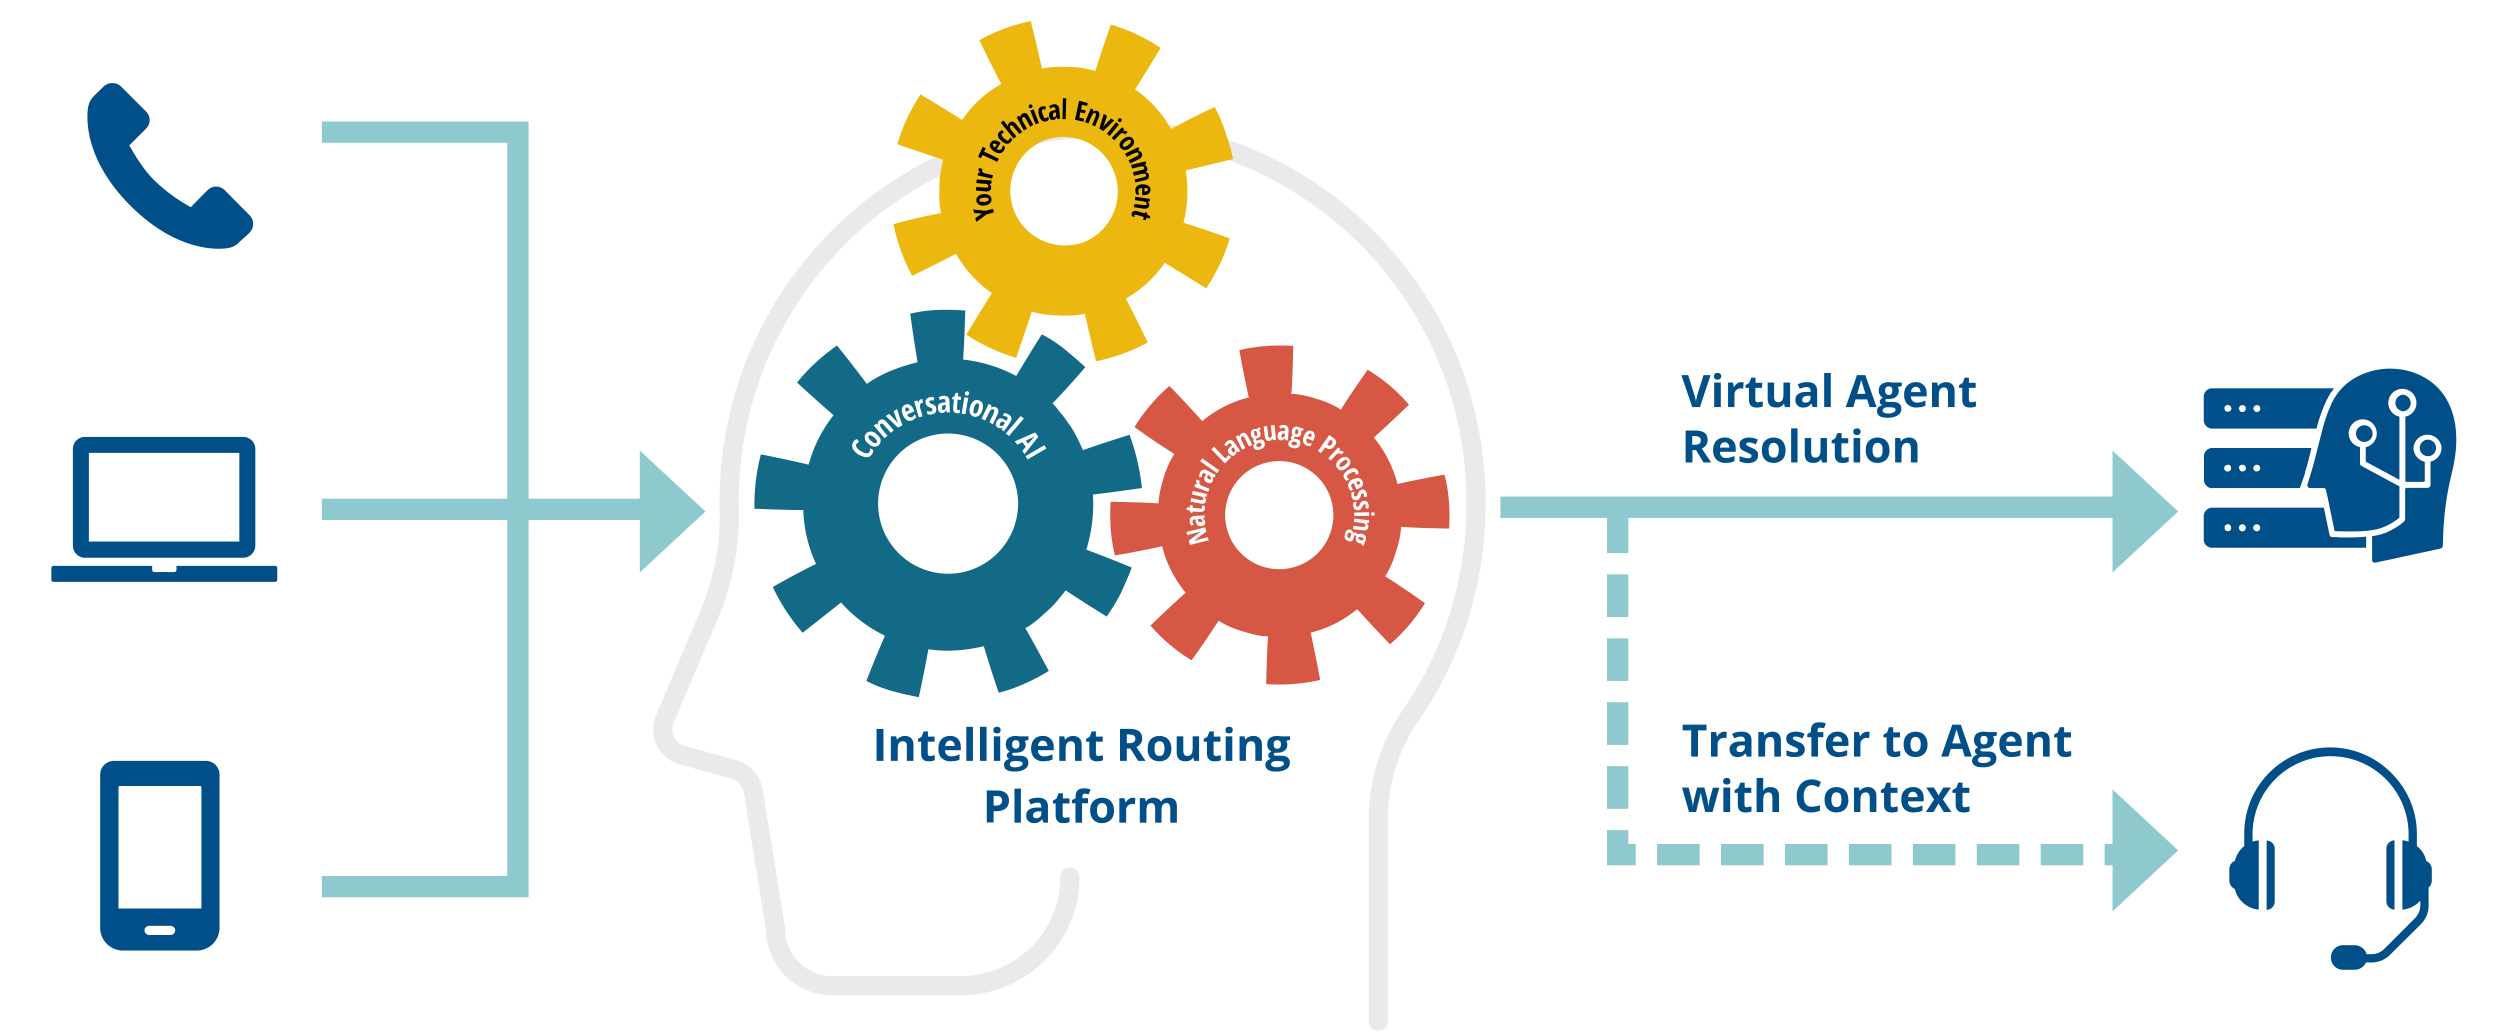 <svg fill="none" xmlns="http://www.w3.org/2000/svg" viewBox="0 0 1173 484"><path d="M502 411.5c0 28.2-23 51-51.3 51h-60.2a26.6 26.6 0 01-26.6-26.4l-10.4-64.5c-.7-5-4.3-9.2-9.2-10.6l-24-6.6c-7.4-2-11.3-10-8.3-17.1l20.1-47.5a119 119 0 0010.1-48.9 175.2 175.2 0 11350.3-3.8 173 173 0 01-30.8 98.8 86.1 86.1 0 00-15 49v94.2" stroke="#979797" stroke-opacity=".2" stroke-width="9" stroke-miterlimit="10" stroke-linecap="round" stroke-linejoin="round"/><path d="M411.3 357v-15h3.2v15h-3.2zm17.3 0h-3.1v-6.7c0-.8-.1-1.4-.4-1.9-.3-.4-.8-.6-1.4-.6-1 0-1.6.3-2 .9-.3.6-.5 1.6-.5 3v5.3H418v-11.5h2.4l.5 1.5h.1c.4-.6.9-1 1.5-1.2.6-.3 1.3-.5 2-.5 1.4 0 2.4.4 3 1.1.8.7 1.1 1.8 1.1 3.1v7.5zm8-2.3l2-.3v2.3a7 7 0 01-2.8.5c-1.3 0-2.2-.3-2.8-1-.5-.6-.8-1.5-.8-2.8V348h-1.5v-1.3l1.7-1 1-2.5h2v2.4h3.1v2.4h-3.2v5.5c0 .5.1.8.4 1 .2.2.6.3 1 .3zm9.1-7.2a2 2 0 00-1.5.7c-.4.4-.6 1-.7 1.8h4.4c0-.8-.2-1.4-.6-1.8a2 2 0 00-1.6-.7zm.5 9.7a6 6 0 01-4.4-1.5c-1-1-1.5-2.5-1.5-4.3 0-2 .5-3.5 1.4-4.5 1-1 2.3-1.6 4-1.6a5 5 0 013.8 1.4c.9 1 1.3 2.2 1.3 3.8v1.5h-7.4c0 1 .3 1.6.8 2.1s1.2.8 2.1.8a8.6 8.6 0 003.9-1v2.5c-.6.3-1.1.5-1.8.6l-2.2.2zm10.3-.2h-3.1v-16h3.1v16zm6.4 0h-3.1v-16h3.1v16zm3.2-14.4c0-1 .6-1.6 1.7-1.6s1.7.6 1.7 1.6c0 .5-.2.8-.4 1.1-.3.3-.7.4-1.3.4-1.1 0-1.7-.5-1.7-1.5zm3.2 14.4h-3v-11.5h3V357zm13.3-11.5v1.6l-1.8.5c.3.5.5 1 .5 1.7 0 1.2-.4 2.2-1.3 2.9-.8.7-2 1-3.5 1h-1.1c-.3.2-.5.5-.5.8 0 .4.6.6 1.8.6h2c1.2 0 2.1.3 2.8.8.6.6 1 1.4 1 2.4 0 1.4-.6 2.4-1.7 3.1a8.7 8.7 0 01-4.8 1.1c-1.6 0-2.8-.2-3.7-.8a2.6 2.6 0 01-1.2-2.3c0-.7.2-1.3.6-1.8.4-.4 1-.8 1.9-1-.3-.1-.6-.3-.8-.6-.3-.3-.4-.7-.4-1 0-.5.1-.8.4-1.1l1-.9c-.5-.2-1-.6-1.4-1.2-.3-.6-.5-1.3-.5-2 0-1.3.4-2.3 1.2-3 .9-.6 2-1 3.5-1l1.2.1.8.1h4zm-8.8 13.1c0 .5.2.8.6 1 .4.3 1 .4 1.7.4 1.1 0 2-.1 2.7-.5.6-.3 1-.7 1-1.2 0-.4-.3-.7-.7-1l-1.7-.2h-1.6c-.6 0-1 .2-1.5.4-.3.3-.5.7-.5 1.1zm1.1-9.3c0 .6.1 1.1.4 1.5.3.3.7.5 1.3.5.6 0 1-.2 1.3-.5.3-.4.4-.9.4-1.5 0-1.4-.5-2-1.7-2-1.1 0-1.7.6-1.7 2zm14.4-1.8a2 2 0 00-1.6.7c-.4.4-.6 1-.6 1.8h4.3c0-.8-.2-1.4-.6-1.8a2 2 0 00-1.5-.7zm.4 9.7a6 6 0 01-4.3-1.5c-1-1-1.6-2.5-1.6-4.3 0-2 .5-3.5 1.4-4.5 1-1 2.3-1.6 4-1.6a5 5 0 013.8 1.4c1 1 1.4 2.2 1.4 3.8v1.5H487c0 1 .3 1.6.8 2.1s1.2.8 2 .8a8.6 8.6 0 004-1v2.5l-1.8.6-2.3.2zm17.8-.2h-3.1v-6.7c0-.8-.2-1.4-.5-1.9-.3-.4-.7-.6-1.4-.6-.8 0-1.5.3-1.9.9-.4.6-.6 1.6-.6 3v5.3h-3v-11.5h2.3l.4 1.5h.2c.4-.6.8-1 1.4-1.2.7-.3 1.3-.5 2.1-.5 1.4 0 2.4.4 3 1.1.8.7 1.1 1.8 1.1 3.1v7.5zm8-2.3l2-.3v2.3a7 7 0 01-2.9.5c-1.2 0-2.1-.3-2.7-1-.6-.6-.8-1.5-.8-2.8V348h-1.5v-1.3l1.7-1 .9-2.5h2v2.4h3.2v2.4h-3.2v5.5c0 .5.1.8.4 1 .2.2.5.3 1 .3zm13.2-6h1a4 4 0 002.3-.5c.5-.4.7-.9.7-1.6 0-.7-.3-1.2-.7-1.5-.5-.3-1.3-.5-2.3-.5h-1v4zm0 2.5v5.8h-3.2v-15h4.4c2 0 3.6.4 4.5 1.1 1 .8 1.5 1.9 1.5 3.4a4 4 0 01-.7 2.4c-.5.6-1.2 1.2-2 1.6l4.3 6.5H534l-3.6-5.8h-1.7zm13 0c0 1.2.1 2 .5 2.6.4.6 1 .9 1.8.9.9 0 1.5-.3 1.8-.9.4-.6.6-1.4.6-2.6 0-1-.2-2-.6-2.5-.3-.6-1-.9-1.8-.9s-1.4.3-1.8.9c-.4.6-.5 1.4-.5 2.5zm7.9 0c0 2-.5 3.4-1.5 4.4-1 1-2.4 1.6-4.1 1.6-1.1 0-2-.2-3-.7a4.8 4.8 0 01-1.9-2 7 7 0 01-.6-3.3c0-1.8.5-3.3 1.4-4.3 1-1 2.4-1.6 4.2-1.6 1 0 2 .3 2.9.7.8.5 1.5 1.2 1.9 2.1.5.9.7 2 .7 3.1zm10.7 5.8l-.4-1.5h-.2c-.3.6-.8 1-1.4 1.3-.6.3-1.3.4-2.1.4-1.4 0-2.4-.4-3-1-.8-.8-1.1-1.8-1.1-3.2v-7.5h3.1v6.7c0 .9.2 1.5.5 1.9.3.4.7.6 1.4.6.9 0 1.5-.3 1.9-.9.4-.5.6-1.5.6-2.9v-5.4h3V357h-2.3zm10.5-2.3l2-.3v2.3a7 7 0 01-2.9.5c-1.3 0-2.2-.3-2.7-1-.6-.6-.9-1.5-.9-2.8V348h-1.5v-1.3l1.7-1 1-2.5h2v2.4h3.1v2.4h-3.2v5.5c0 .5.2.8.4 1 .3.2.6.3 1 .3zm4.2-12.1c0-1 .5-1.6 1.7-1.6 1.1 0 1.7.6 1.7 1.6 0 .5-.2.8-.5 1.1-.2.3-.7.4-1.2.4-1.2 0-1.7-.5-1.7-1.5zm3.2 14.4h-3.1v-11.5h3.1V357zm13.9 0H589v-6.7c0-.8-.2-1.4-.5-1.9-.3-.4-.7-.6-1.4-.6-.9 0-1.5.3-1.9.9-.4.6-.6 1.6-.6 3v5.3h-3v-11.5h2.3l.4 1.5h.2c.3-.6.8-1 1.4-1.2.6-.3 1.3-.5 2.1-.5 1.4 0 2.4.4 3 1.1.8.7 1.1 1.8 1.1 3.1v7.5zm13.2-11.5v1.6l-1.8.5c.3.5.5 1 .5 1.7 0 1.2-.4 2.2-1.3 2.9-.9.7-2 1-3.6 1h-1c-.3.2-.5.5-.5.8 0 .4.6.6 1.7.6h2c1.3 0 2.2.3 2.9.8.6.6 1 1.4 1 2.4 0 1.4-.6 2.4-1.7 3.1a8.7 8.7 0 01-4.8 1.1c-1.6 0-2.9-.2-3.7-.8a2.6 2.6 0 01-1.3-2.3c0-.7.3-1.3.7-1.8.4-.4 1-.8 1.9-1l-.9-.6c-.2-.3-.3-.7-.3-1 0-.5.1-.8.4-1.1l1-.9c-.5-.2-1-.6-1.4-1.2-.3-.6-.5-1.3-.5-2 0-1.3.4-2.3 1.2-3 .8-.6 2-1 3.5-1l1.1.1.9.1h4zm-8.9 13.1c0 .5.2.8.7 1 .4.3 1 .4 1.7.4 1.1 0 2-.1 2.6-.5.7-.3 1-.7 1-1.2 0-.4-.2-.7-.6-1l-1.7-.2h-1.6c-.6 0-1 .2-1.5.4-.4.3-.6.7-.6 1.1zm1.2-9.3c0 .6.1 1.1.4 1.5.3.3.7.5 1.3.5.6 0 1-.2 1.3-.5.3-.4.4-.9.4-1.5 0-1.4-.6-2-1.7-2s-1.7.6-1.7 2zM466.2 378h1c1 0 1.8-.2 2.2-.6.5-.4.8-1 .8-1.7s-.2-1.3-.6-1.7c-.5-.3-1-.5-2-.5h-1.4v4.5zm7.2-2.4c0 1.6-.5 2.8-1.5 3.7-1 .8-2.5 1.3-4.3 1.3h-1.4v5.3H463v-15h4.8c1.8 0 3.2.4 4.1 1.2 1 .8 1.5 2 1.5 3.5zM479 386H476v-16h3v16zm10.6 0l-.6-1.6h-.1c-.6.7-1.1 1.2-1.7 1.4-.5.3-1.2.4-2.1.4-1.1 0-2-.3-2.6-1-.7-.6-1-1.5-1-2.6 0-1.2.4-2.1 1.3-2.7.8-.6 2.1-1 3.8-1h2v-.5c0-1.2-.6-1.8-1.7-1.8-1 0-2 .3-3.3.8l-1-2c1.3-.8 2.8-1.1 4.4-1.1 1.5 0 2.7.3 3.5 1 .8.7 1.2 1.7 1.2 3v7.7h-2.1zm-1-5.3h-1.2c-.9 0-1.6.2-2 .5-.4.3-.7.8-.7 1.4 0 .9.5 1.3 1.5 1.3.8 0 1.3-.2 1.8-.6.4-.4.6-1 .6-1.7v-1zm11.2 3l2-.3v2.3a7 7 0 01-2.9.5c-1.3 0-2.2-.3-2.7-1-.6-.6-.9-1.5-.9-2.8V377H494v-1.3l1.7-1 1-2.5h2v2.4h3.1v2.4h-3.2v5.5c0 .5.2.8.4 1 .3.2.6.3 1 .3zm10.6-6.8h-2.7v9.1h-3.1v-9.1H503v-1.5l1.7-.9v-.8c0-1.3.3-2.3 1-2.9.6-.6 1.6-.9 3-.9 1.1 0 2 .2 3 .5l-.9 2.3-1.7-.3c-.5 0-.8.1-1 .4-.2.3-.3.6-.3 1v.7h2.7v2.4zm4.3 3.3c0 1.2.2 2 .6 2.6.4.6 1 .9 1.8.9s1.4-.3 1.8-.9c.4-.6.6-1.4.6-2.6 0-1-.2-2-.6-2.5-.4-.6-1-.9-1.8-.9s-1.4.3-1.8.9c-.4.6-.6 1.4-.6 2.5zm8 0c0 2-.5 3.4-1.5 4.4-1 1-2.4 1.6-4.1 1.6-1.1 0-2.1-.2-3-.7a4.9 4.9 0 01-1.9-2 7 7 0 01-.7-3.3c0-1.8.5-3.3 1.5-4.3s2.4-1.6 4.1-1.6c1.1 0 2.1.3 3 .7.8.5 1.4 1.2 1.9 2.1.4.9.7 2 .7 3.1zm9-5.9l1 .1-.2 3-1-.2c-1 0-1.7.3-2.3.8-.6.5-.8 1.2-.8 2.2v5.8h-3.2v-11.5h2.4l.5 2h.1c.4-.7.9-1.2 1.5-1.6.6-.4 1.2-.6 2-.6zM545 386h-3v-6.7c0-.8-.2-1.4-.5-1.9-.3-.4-.7-.6-1.3-.6-.8 0-1.4.3-1.8.9-.3.6-.5 1.6-.5 3v5.3h-3.1v-11.5h2.4l.4 1.5h.2c.3-.5.7-1 1.3-1.2.6-.3 1.2-.5 2-.5 1.7 0 2.9.6 3.5 1.7h.3c.3-.5.7-1 1.3-1.2.6-.3 1.3-.5 2-.5 1.3 0 2.3.4 3 1 .7.7 1 1.8 1 3.2v7.5h-3.1v-6.7c0-.8-.2-1.4-.5-1.9-.2-.4-.7-.6-1.3-.6-.7 0-1.3.3-1.7.8-.4.6-.6 1.5-.6 2.6v5.8z" fill="#004F88"/><path d="M657.4 247.2c7.5.5 15 .7 22.5.8.5-7 .1-13.8-1.1-20.7l-.1-.7a78 78 0 00-1-3.9c-7.3 1.3-14.8 2.8-22 4.4-2-7.8-6-15.8-11.1-21.8 5.6-5 11-10.2 16.5-15.4a79.1 79.1 0 00-19.4-16.4c-4.3 6.1-8.5 12.3-12.6 18.7a41.5 41.5 0 00-11.2-5c-3.7-1.2-8-2.3-12-2.4.6-7.5.7-15 .9-22.5-8.6-.5-17 0-25.3 2 1.3 7.4 2.9 14.8 4.4 22.2a54 54 0 00-21.8 11.1 480 480 0 00-15.4-16.5 82.2 82.2 0 00-16.4 19.3c6 4.3 12.3 8.6 18.7 12.6a40.7 40.7 0 00-5 11.2c-1.2 3.8-2.3 8.1-2.4 12-7.5-.5-15-.6-22.5-.8-.5 8.6 0 16.9 2 25.2 7.4-1.2 14.9-2.7 22.2-4.3 1.8 7.8 6 15.8 11 21.8-5.6 5-11 10.1-16.5 15.4 5.6 6.5 12 11.9 19.3 16.3 4.4-6 8.6-12.3 12.7-18.6 3.2 2.2 7.5 3.9 11.2 5 3.7 1.2 8 2.3 12 2.4-.6 7.5-.7 15-.9 22.4 8.6.5 16.9 0 25.3-2-1.3-7.3-2.9-14.8-4.4-22.2a54 54 0 0021.8-11c5 5.6 10.1 11 15.4 16.5 6.5-5.6 11.9-12 16.4-19.3-6.1-4.3-12.3-8.6-18.7-12.6 2.2-3.3 3.9-7.5 5-11.3 1.2-3.5 2.3-7.8 2.5-11.9zM601.9 267a25.3 25.3 0 11-3.4-50.6A25.3 25.3 0 11602 267z" fill="#D65743"/><path d="M556.3 80l22.3-5.4c-1.6-7-3.7-13.6-6.6-20.2l-.2-.6-1.9-3.6c-6.9 3.2-13.7 6.7-20.5 10.3A54.3 54.3 0 00532.6 42l12-19.5c-7.3-4.9-15-8.5-23.4-11-2.5 7.2-5 14.6-7.3 21.8a46.5 46.5 0 00-12.5-1.9c-4-.1-8.6-.1-12.5.8-1.7-7.5-3.4-15-5.3-22.3a88.2 88.2 0 00-24.1 8.9 505 505 0 0010.3 20.6 53.7 53.7 0 00-18.4 16.9c-6.4-4.1-12.9-8.1-19.5-12-4.8 7.3-8.4 15-10.9 23.4l21.6 7.3a46.8 46.8 0 00-1.8 12.5c-.2 4-.2 8.6.8 12.5-7.7 1.4-15.1 3.1-22.4 5.2a88.6 88.6 0 008.8 24.2c6.9-3.3 13.7-6.8 20.6-10.3 3.9 7.1 10.1 13.9 16.8 18.4-4 6.3-8.1 13-12 19.5 7.3 4.8 15 8.4 23.4 10.9 2.4-7.2 5-14.5 7.3-21.7 3.9 1.3 8.4 1.7 12.4 1.8 4 .2 8.6.2 12.5-.8 1.7 7.6 3.4 14.9 5.3 22.3a88.2 88.2 0 0024.2-8.8c-3.3-7-6.7-13.8-10.3-20.6a54.2 54.2 0 0018.3-16.8l19.5 12c4.8-7.4 8.5-15 11-23.5-7.2-2.5-14.5-5-21.7-7.3a59.8 59.8 0 001-24.7zm-49 34a25.6 25.6 0 01-16.9-48.3c13.4-4.7 28 2.3 32.6 15.7 4.7 13.4-2.3 28-15.7 32.7z" fill="#ECB70F"/><path d="M535.8 229a106.7 106.7 0 00-5.8-25c-7.3 2.3-14.5 4.6-21.9 7.2-1.7-3.9-3.6-8-6-11.5-1.3-1.7-2.5-3.7-4-5.4-1.4-1.5-2.6-3.6-4.3-5 5.3-5.5 10.4-11.1 15.4-17-3.1-3-6.4-5.7-9.6-8.4-3.3-2.6-7-5.2-10.8-7-4 6.3-8 12.9-12 19.5a69.4 69.4 0 00-24.9-7.7c.5-7.7.8-15.2 1-23-8.7-.6-17.4-.6-25.8 1.5 1 7.7 2.2 15.1 3.4 22.8-8.4 2-16.8 5.2-23.8 10.1-4.5-6-9.2-12.1-14-18-7 5-13.4 10.7-18.7 17.4 5.6 5.2 11.3 10.3 17.1 15.3a65.5 65.5 0 00-11.7 23.2c-7.5-1.7-15-3.4-22.4-4.8a93.6 93.6 0 00-3 25.5c7.7.3 15.2.6 22.9.6.3 8.8 2.3 17.4 6 25.3-7 3.4-13.6 7-20.3 10.8 3.6 7.8 8.4 15 14 21.5l18-14.2a67 67 0 0020.6 15.6c-3 7-6 14.2-8.7 21.2 7.6 4 16.2 6 24.6 7.6a633 633 0 004.5-22.5c8.6 1.4 17.6.6 26-1.4 2.2 7.3 4.5 14.6 7 21.8 4.2-1 8.3-2.5 12.1-4.2 4-1.8 7.7-3.7 11.4-6-3.6-6.7-7.2-13.4-11-20.1 2.1-1 4-2.6 5.8-4l4.5-4c3.3-3 6-6.3 8.6-9.7a749 749 0 0019.3 12.3c2.4-3.6 4.7-7.2 6.6-11 1.8-4 3.6-7.9 5.1-12-7-2.9-14.1-5.7-21.3-8.4a72.3 72.3 0 003.1-25.9s5.8-.6 11.4-1.4l11.6-1.6zm-58.1 7.2c0 18.1-14.7 33-32.7 33a32.9 32.9 0 01-.2-65.8 33 33 0 0132.9 32.8z" fill="#126A87"/><path d="M460.8 100.2l-3.7-.2-.5-1.7 5.8.6 3.5-.9.5 1.6-3.5 1-4.8 3.5-.5-1.7 3.2-2.2zM461.4 91.1c1.1-.1 2 0 2.7.5.7.4 1 1 1.1 1.8 0 .5 0 1-.3 1.4-.2.4-.6.8-1.1 1-.5.4-1.1.5-1.8.6a4 4 0 01-2.7-.4c-.7-.5-1.1-1.1-1.2-1.9 0-.8.2-1.5.8-2a4 4 0 012.5-1zm.3 3.7c.8-.1 1.3-.3 1.7-.5.3-.2.5-.5.5-.8-.1-.6-.9-.9-2.3-.7-.7 0-1.3.2-1.6.4-.4.2-.5.5-.4.8 0 .3.2.5.6.7h1.5zM465 86.2l-.8.1.7.8.2 1c-.1.6-.3 1-.7 1.3a3 3 0 01-2 .4l-4.5-.4.2-1.7 4 .3h1.2c.3-.1.4-.3.4-.6a1 1 0 00-.5-.9c-.3-.2-.9-.3-1.7-.3l-3.4-.3.2-1.7 7 .5-.2 1.5zM459.2 79.3l.2-.5 1.6.5-.2.5c0 .4 0 .7.3 1 .3.3.7.5 1.3.6l3.5.8-.4 1.6-6.8-1.5.3-1.3h1a4 4 0 01-.7-.8c-.2-.3-.2-.6-.1-.9zM468.6 74.5l-.7 1.4-6.9-3.2-.7 1.5-1.4-.6 2.2-4.7 1.4.7-.8 1.5 7 3.4zM471 70.7c-.5.7-1.2 1.1-2 1.2-.7 0-1.6-.2-2.6-.9a5 5 0 01-1.8-2c-.3-.7-.2-1.4.3-2.1.4-.7 1-1 1.7-1 .7-.1 1.4.2 2.2.7l.7.5-1.8 2.8c.5.4 1 .5 1.3.4.4 0 .8-.2 1-.5.2-.5.5-1 .5-1.7l1 .8a3 3 0 01-.5 1.8zm-5-3c-.2.1-.2.4 0 .6 0 .3.4.6.8.9l.9-1.4a2 2 0 00-1-.4c-.3 0-.6 0-.8.2zM474.2 66.6c-.6.7-1.2.9-1.9.8-.7 0-1.6-.5-2.4-1.3-1-.8-1.4-1.5-1.6-2.2a2 2 0 01.6-2l.6-.5.8-.4.7 1.2-.9.5c-.2.3-.3.6 0 1 .1.3.4.7 1 1.2l1.3 1c.4.1.7 0 1-.3.2-.2.5-.7.5-1.2l1 1c0 .4-.3.8-.7 1.2zM478.3 62.8l-2.7-3.2c-.6-.8-1.1-1-1.5-.7-.3.2-.4.6-.2 1 .1.4.4 1 .9 1.5l2.1 2.6-1.3 1-6-7.4 1.2-1.1 1.4 1.7.8 1.2c0-.8 0-1.4.6-1.8.5-.5 1-.6 1.6-.5.6.2 1 .5 1.6 1.2l2.8 3.6-1.3 1zM483.4 59.5l-2-3.6-.7-.9c-.2-.1-.5-.2-.7 0-.3 0-.4.4-.4.8s.2 1 .6 1.7l1.7 2.9-1.5.8L477 55l1.2-.7.5.7h.1c0-.4 0-.7.2-1l.7-.7c.6-.3 1.1-.4 1.6-.2s1 .7 1.3 1.4l2.2 4-1.4 1zM482.7 50.2v-.7c0-.2.3-.3.6-.5h.7l.4.5v.7c0 .3-.3.4-.5.5h-.7c-.2 0-.4-.2-.5-.5zm4.8 7.6l-1.6.5-2.5-6.4 1.6-.6 2.5 6.5zM490.8 57c-.8.1-1.5 0-2-.5-.6-.5-1-1.3-1.3-2.4-.3-1.2-.4-2.2-.1-2.9.2-.7.8-1.1 1.6-1.3h1.6v1.4h-1c-.4 0-.7.3-.7.6 0 .5 0 1 .3 1.7l.6 1.5c.2.3.5.4.8.3.5 0 .8-.3 1.2-.8l.3 1.5c-.3.5-.7.7-1.3.8zM496.2 56l-.4-1-.7 1-1 .3c-.5 0-.9 0-1.3-.4-.3-.4-.5-.9-.6-1.6 0-.7 0-1.3.4-1.7.4-.4 1-.7 1.7-.8l1-.1-.1-.5c0-.7-.4-1-1-.9-.4 0-.8.3-1.3.7l-.7-1.1c.6-.5 1.4-.8 2.2-1 .7 0 1.3.1 1.8.5.4.3.7 1 .8 1.7l.4 4.6-1.2.2zm-1.5-1c.3 0 .5-.3.7-.6.2-.3.2-.6.1-1.1v-.6l-.5.1c-.4 0-.7.2-.8.4-.2.2-.2.5-.2 1s.3.7.7.7zM500.1 55.9h-1.6l.2-9.8h1.6L500 56zM508.4 57.1l-4-.9 1.9-8.9 4 1-.2 1.4-2.4-.5-.5 2.1 2.2.5-.3 1.4-2.2-.5-.5 2.5 2.3.5-.3 1.4zM512.4 58.6l1.6-3.8c.2-.5.2-.9.2-1.1 0-.3-.1-.5-.4-.6-.3-.2-.6 0-1 .2l-.8 1.6-1.3 3-1.6-.6 2.7-6.4 1.2.5-.2.9 1-.3h1c.5.3.9.7 1 1.2.1.5 0 1.2-.3 2l-1.7 4.1-1.4-.7zM515.8 60.3l2.1-6.9 1.5 1-1.3 3.9-.3.7-.4.8.4-.5.4-.5 3.1-3.2 1.5.9-5.2 5-1.8-1.2zM520.7 63.8l-1.3-1 4.3-5.5 1.3 1.1-4.3 5.4zm4-8c.2-.2.4-.3.7-.3.2 0 .4 0 .6.2.2.2.4.4.4.6l-.3.6c-.1.2-.3.4-.6.4a1 1 0 01-.6-.2c-.2-.2-.4-.4-.4-.6l.3-.6zM528.7 61.6c.1.1.3.3.3.5l-1.2 1-.3-.4c-.3-.2-.7-.3-1-.2-.4 0-.8.3-1.2.7l-2.5 2.6-1.2-1.1 4.9-5 1 1-.7.8.1.1c.4-.2.8-.3 1-.2.4 0 .6 0 .8.2zM530.3 69.4c-.9.7-1.8 1-2.5 1-.8 0-1.4-.3-2-1a2 2 0 01-.5-1.3c0-.6.1-1 .4-1.5.3-.5.8-1 1.4-1.4.9-.8 1.7-1 2.5-1s1.4.3 2 1c.5.6.6 1.3.4 2-.2.9-.8 1.5-1.7 2.2zm-2.2-3c-.5.5-1 .9-1.1 1.2-.2.4-.2.7 0 1 .4.5 1.2.3 2.3-.5l1.2-1.2c.2-.4.2-.7 0-1-.3-.3-.5-.3-1-.3l-1.4.8zM529.5 75.2l3.7-1.8c.4-.2.8-.4 1-.7 0-.2.2-.4 0-.7a.8.8 0 00-.8-.5l-1.7.6-3 1.5-.8-1.5 6.2-3.1.5 1.2-.7.6h.1l1 .2.7.8c.3.6.3 1 0 1.6-.1.5-.6 1-1.4 1.3l-4 2-.8-1.5zM532.4 84.2l4-1c1-.2 1.5-.7 1.4-1-.1-.4-.4-.7-.8-.7s-1 0-1.7.2l-3.3.8-.4-1.7 4-1c1-.2 1.4-.6 1.3-1 0-.4-.3-.7-.7-.7-.4-.1-1 0-1.8.2l-3.2.8-.5-1.7 6.8-1.7.3 1.3-.9.4v.1c.4 0 .7.2 1 .5l.4.9c.2.8 0 1.4-.8 1.9.9.2 1.5.7 1.6 1.4.1.6 0 1.1-.3 1.5-.3.4-.9.7-1.7.9l-4.4 1-.3-1.4zM532.7 89.4c0-.9.2-1.6.8-2.1a4 4 0 012.6-.8c1.2 0 2 .2 2.7.7.7.4 1 1 1 1.8s-.2 1.4-.8 1.8c-.5.5-1.2.8-2.2.8h-.9v-3.4c-.7 0-1.1.2-1.4.4-.3.3-.4.6-.4 1 0 .6.2 1.1.5 1.7h-1.3c-.4-.6-.6-1.2-.6-2zm6-.5c0-.2-.2-.4-.5-.5-.3-.2-.7-.2-1.2-.2v1.7c.5 0 1-.2 1.2-.3.3-.2.4-.4.4-.7zM532.3 95.7l4.1.5h1.1c.3 0 .5-.2.5-.5.1-.3 0-.6-.4-.8-.3-.2-1-.4-1.8-.5l-3.3-.5.2-1.6 6.9 1-.2 1.2-1 .1c.3.3.6.5.7.8.1.3.2.6.1 1 0 .6-.3 1-.8 1.3a4 4 0 01-2 .2l-4.4-.7.3-1.5zM532.3 101v.8l-1.3-.4v-1.3c.2-.5.5-.9 1-1 .4-.2 1-.2 1.6 0l3.5 1 .2-.6.7.2.4 1 1.3.9-.3 1-1.4-.5-.4 1.2-1.3-.3.4-1.2-3.5-1c-.5-.2-.8-.2-.9.2z" fill="#000"/><path d="M401.8 208.4c-.3.4-.2 1 .2 1.6.3.5 1 1.2 2 1.7 2 1.2 3.3 1.4 4 .3.2-.4.3-1 .3-1.7l1.4.9c0 .5 0 1.2-.5 1.8-.6 1-1.4 1.5-2.6 1.5-1 0-2.3-.4-3.7-1.2a6.5 6.5 0 01-2.8-2.9c-.4-1-.3-2 .2-3l.7-.8c.3-.3.7-.4 1.1-.6l1 1.3-.7.4-.6.7zM411.4 203.8c1 .8 1.6 1.7 1.8 2.5 0 .9 0 1.7-.7 2.4-.3.4-.8.7-1.4.8a3 3 0 01-1.8-.1c-.6-.2-1.3-.6-1.8-1.2-1-.7-1.6-1.6-1.7-2.4-.2-.9 0-1.7.6-2.4s1.4-1 2.3-.9c1 0 1.8.5 2.8 1.3zm-2.6 3.1a6 6 0 001.5 1c.4.1.8 0 1-.2.5-.6 0-1.4-1.1-2.4a6 6 0 00-1.6-1c-.4-.2-.8-.1-1 .3-.3.2-.3.6 0 1 .2.4.6.8 1.2 1.3zM418 203.1l-3-3.4c-.4-.5-.7-.7-1-.9a.8.8 0 00-.8 0c-.3.4-.4.6-.3 1l1.1 1.8 2.4 2.8-1.4 1.2-5-5.9 1.1-.9.8.6v-1.2c.1-.3.3-.6.7-.9.5-.4 1-.6 1.7-.5.6.2 1.1.6 1.8 1.3l3.2 3.8-1.3 1.2zM421.4 200.7l-5.8-5.5 1.6-1 3.2 3.3.6.7.6.7-.3-.6-.3-.6-1.7-4.8 1.6-1 2.5 7.7-2 1zM428.1 197.2a3 3 0 01-2.5 0 4.7 4.7 0 01-1.9-2.4c-.5-1.1-.7-2.2-.5-3 .2-.9.6-1.5 1.5-1.9.8-.3 1.5-.3 2.2.1.7.4 1.3 1 1.7 2l.4 1-3.4 1.5c.3.6.7 1 1 1.2.4.2.8.2 1.2 0 .6-.2 1-.7 1.5-1.3l.6 1.4c-.5.6-1 1-1.8 1.4zm-3-6a1 1 0 00-.3.7c-.1.3 0 .7.3 1.3l1.7-.8c-.3-.5-.5-.8-.8-1-.2-.3-.5-.3-.8-.2zM432.1 187.3h.7l.3 1.7h-.5c-.5.2-.7.5-.9.9v1.5l1.2 3.9-1.8.5-2.2-7.5 1.5-.4.6 1.1c.1-.5.2-1 .4-1.2l.7-.5zM439.3 191.6c.1.8 0 1.4-.4 1.9-.3.5-1 .8-1.8 1-.8.1-1.4 0-2-.2l-.2-1.5 1 .3h.8l.7-.4.1-.6c0-.2-.1-.4-.3-.5l-1-.5c-.7-.2-1-.5-1.4-.9-.3-.3-.5-.8-.5-1.3-.2-.6 0-1.2.4-1.6.3-.4 1-.8 1.7-1 .7 0 1.3 0 2 .3l-.4 1.4c-.6-.2-1-.2-1.3-.1-.2 0-.5.1-.5.3-.1.1-.2.2-.1.5 0 .2.1.3.3.5l1 .4 1 .5c.3.2.5.4.6.7l.3.8zM444.3 193.6l-.4-1.1a3 3 0 01-.9 1c-.2.2-.6.3-1 .3-.6 0-1-.2-1.4-.6-.3-.4-.5-1-.5-1.8s.1-1.4.5-1.8c.5-.4 1.1-.7 2-.7l1-.1v-.6c0-.7-.3-1-1-1-.5 0-1 .2-1.5.6l-.7-1.3c.7-.5 1.5-.8 2.4-.8.9 0 1.4.1 2 .6.4.4.7 1.2.7 2l.2 5.2h-1.4zm-1.7-1.3c.4 0 .6 0 .8-.4.2-.4.3-.8.3-1.3v-.6h-.6c-.4.2-.7.2-1 .5l-.2 1c0 .6.3.8.7.8zM449.6 192.4l.9-.1-.2 1.4c-.2.2-.7.3-1.3.2-.6 0-1.1-.3-1.4-.7-.3-.4-.4-1-.4-1.8l.4-4h-.8v-1l1-.5.6-1.6 1.2.1-.1 1.6 1.4.2-.1 1.5-1.5-.2-.3 4c0 .6.2.8.6 1zM453 194.3l-1.8-.2 1.3-7.7 1.8.3-1.3 7.6zm-.2-9.9c0-.3.2-.5.4-.6.1-.2.5-.3.8-.2.2 0 .4.2.6.4.1.2.2.4.1.8l-.4.7c-.2.1-.5.2-.8.1-.3 0-.5-.2-.7-.3v-.9zM460.9 192.4a5 5 0 01-1.6 2.6c-.7.5-1.5.7-2.4.5a3 3 0 01-2-2.6c-.1-.6 0-1.3.3-2.1a5 5 0 011.6-2.6c.7-.5 1.5-.7 2.4-.4.8.3 1.5.8 1.8 1.6.3.9.3 1.9-.1 3zm-3.9-1.1l-.3 1.8c0 .5.3.7.7.9.7.2 1.2-.5 1.7-2l.3-2c0-.3-.3-.6-.6-.7-.4-.1-.7 0-1 .4-.3.3-.6.8-.8 1.6zM464.2 198.2l2-4.2.3-1.2c0-.3-.1-.6-.4-.7a1 1 0 00-1.1.2c-.4.3-.7.8-1.1 1.7l-1.7 3.3-1.7-.8 3.4-7 1.3.7-.2 1h.1c.3-.2.7-.3 1-.3.4-.1.7 0 1.2.2.6.3 1 .8 1.1 1.3.1.6 0 1.3-.4 2.2l-2.2 4.5-1.6-1zM470 201.7l.2-1c-.4.2-.9.2-1.2.2-.3 0-.7-.1-1-.4-.5-.3-.7-.8-.8-1.3 0-.5.1-1.1.6-1.7.4-.7 1-1.1 1.5-1.2.6 0 1.3.2 2 .6l1 .6.2-.5c.4-.5.4-1-.1-1.4-.4-.3-1-.4-1.7-.4l.3-1.4c.9 0 1.7.3 2.4.8.7.4 1.1 1 1.2 1.6 0 .6-.2 1.3-.6 2l-2.9 4.2-1.1-.7zm-.7-2c.3.2.6.2 1 .1a2 2 0 00.9-.8l.3-.6-.5-.3c-.3-.2-.7-.3-1-.2-.2 0-.5.3-.7.6-.3.6-.3 1 0 1.2zM473.4 204.6l-1.5-1.2 7-8.2 1.5 1.2-7 8.2zM479.7 211.6l1.6-2-1.6-2.1-2.4 1.1-1.2-1.5 9.6-4.2 1.5 2-6.5 8.2-1-1.5zm2.7-3.4l1.6-1.8.7-.8.8-.9-1.2.6-3 1.5 1.1 1.4zM481.2 214l8.8-5.1 1 1.5-8.9 5.2-.9-1.6zM565.5 247.4l.5 2-5.7 4.3v.1l1.5-.5 4.9-1.3.4 1.5-8.8 2.2-.5-2 5.6-4.3-1.5.4-4.8 1.3-.4-1.5 8.8-2.2zM565.2 242.9l-1 .4c.5.3.8.5 1 .8.2.3.3.6.3 1 0 .5-.2 1-.5 1.3-.4.3-.9.5-1.6.5a2 2 0 01-1.6-.5 3 3 0 01-.7-1.7l-.1-1h-.5c-.6.1-1 .4-1 1 0 .4.3.8.6 1.4l-1 .6c-.6-.6-.9-1.4-.9-2.2 0-.7.2-1.3.5-1.7.4-.4 1-.6 1.8-.7l4.7-.3v1zm-1 1.5c0-.3-.2-.6-.5-.7-.3-.2-.7-.2-1.2-.2h-.5v.5c.1.4.2.7.4.8l1 .2c.4 0 .7-.2.7-.6zM564 238l-.1-.7h1.3l.2 1.3c0 .5-.3 1-.7 1.2-.3.3-.9.4-1.6.4l-3.6-.2v.6h-.8l-.5-1-1.5-.5.1-1h1.5V237h1.3v1.3l3.6.3c.6.1.8 0 .8-.4zM566.2 233h-1v.2l.6.7c.2.3.2.7 0 1 0 .7-.3 1-.8 1.3-.5.2-1.2.2-2 0l-4.4-.8.3-1.7 4 .9h1.2c.3 0 .4-.2.5-.4 0-.4 0-.7-.4-.9-.2-.2-.8-.4-1.7-.6l-3.2-.7.3-1.7 6.8 1.5-.2 1.3zM561.3 225.5c0-.2.1-.4.3-.5l1.4.7-.2.4c-.2.4-.1.7.1 1.1.2.3.6.6 1.2.8l3.3 1.3-.5 1.5-6.5-2.4.4-1.3 1.1.2c-.3-.4-.6-.7-.6-1a1 1 0 010-.8zM569.8 224l-1-.1c.3.4.4.7.4 1 0 .3 0 .7-.3 1-.2.4-.5.7-1 .8-.5 0-1 0-1.7-.4-.6-.3-1-.7-1.1-1.2-.1-.5 0-1.2.4-1.9l.4-.8-.4-.2c-.6-.3-1-.3-1.3.2a3 3 0 00-.3 1.5h-1.3c0-.8.2-1.6.5-2.3.4-.6.8-1 1.4-1.2.5-.2 1.2 0 1.8.3l4.1 2.2-.6 1.1zm-1.7.7a1 1 0 000-.8c-.1-.3-.4-.6-.8-.8l-.5-.3-.2.5-.2.8c.1.3.3.5.7.7.5.3.8.3 1 0zM572 220.7l-1 1.3-7.9-5.6 1-1.3 8 5.6zM574.7 217.4l-6.3-6.6 1.2-1.2 5.3 5.5 1.7-1.6 1 1-2.9 3zM581 212.2l-.9-.5-.1 1-.7.9c-.5.3-.9.3-1.4.2l-1.3-1c-.4-.6-.5-1.2-.4-1.8.2-.5.5-1 1.2-1.5l.7-.5-.3-.5c-.4-.5-.8-.6-1.3-.3-.4.3-.6.7-1 1.3l-1-.7c.2-.8.7-1.3 1.4-1.8.6-.5 1.2-.6 1.8-.5.6.2 1 .5 1.5 1.2l2.7 3.8-1 .7zm-1.9 0c.2-.2.4-.5.4-.8 0-.4-.2-.7-.4-1l-.4-.6-.4.3c-.3.2-.5.5-.5.7 0 .3 0 .6.3.9.4.5.7.7 1 .5zM586 209.5l-1.8-3.7-.7-1c-.2-.2-.4-.2-.7 0-.3.1-.5.4-.5.8s.2 1 .6 1.7l1.4 3-1.5.7-3-6.2 1.2-.6.6.7c0-.4.1-.7.4-1 .1-.3.4-.5.7-.6.6-.3 1.1-.3 1.6 0s.8.8 1.3 1.5l2 4-1.7.7zM591.2 200.4l.3 1-.8.4c.3.2.5.6.6 1 .2.7.2 1.3 0 1.8-.3.5-.8.9-1.5 1l-.4.2-.1.2c-.1.1-.1.3 0 .4 0 .3.3.4.8.2l1-.3c.6-.1 1-.1 1.4.1.4.2.7.6.9 1.3.2.8.1 1.4-.3 2-.4.5-1 1-2 1.2-.8.3-1.4.3-2 0-.4-.2-.8-.6-1-1.2 0-.3 0-.7.2-1 .1-.4.4-.7.7-.9-.2 0-.4 0-.6-.2a.8.8 0 01-.3-.5l-.1-.3v-.4l.4-.6c-.3 0-.6-.2-.8-.5-.3-.3-.5-.7-.6-1.1-.2-.7-.2-1.3 0-1.8.3-.5.8-.9 1.5-1.1h1l1.7-.9zm-2.7 3.2c.2.7.5 1.1 1 1 .4-.2.5-.6.3-1.4-.3-.8-.6-1.1-1-1-.5 0-.6.6-.3 1.4zm1 5.6c.1.3.3.4.5.5.2.2.5.1.7 0 .5-.1.9-.3 1-.5.2-.3.2-.6.2-.9 0-.3-.2-.4-.4-.5h-.8l-.7.3c-.2 0-.4.2-.5.4v.7zM597.4 206.6l-.3-.8c-.2.3-.3.6-.6.7-.3.2-.6.4-1 .4-.6 0-1 0-1.4-.5-.4-.4-.6-1-.7-1.8l-.5-4.5 1.6-.2.5 4c0 .6.1 1 .3 1.2.1.2.3.4.6.3.4 0 .6-.3.7-.6.2-.4.2-1 0-1.9l-.3-3.3 1.7-.2.7 6.9-1.3.3zM603.1 206.6l-.2-1h-.1l-.8.8a2 2 0 01-1 .2c-.5 0-1-.2-1.2-.6-.3-.4-.4-1-.3-1.7 0-.7.2-1.2.7-1.6.4-.3 1-.5 1.8-.5h1v-.5c0-.6-.3-1-.9-1-.4 0-.9.2-1.4.5l-.5-1.3c.7-.4 1.5-.5 2.2-.5.7 0 1.3.3 1.7.7.3.4.5 1 .5 1.8l-.3 4.7h-1.2zm-1.3-1.3c.3 0 .6-.1.8-.3.2-.3.3-.7.3-1v-.6h-.5c-.3 0-.6 0-.8.2-.2.2-.3.5-.3.9-.1.6 0 .8.5.8zM611.7 201l-.2 1h-.9v1.1c0 .7-.4 1.3-.9 1.6-.5.4-1 .4-1.7.3-.3 0-.4 0-.5-.2l-.3.3v.2c-.2.3 0 .5.5.6l1 .2c.6.2 1 .4 1.2.8.3.4.3.9.2 1.5-.2.8-.6 1.3-1.2 1.6-.7.4-1.4.4-2.4.2-.8-.2-1.3-.5-1.7-.9-.3-.4-.4-1-.2-1.5 0-.4.2-.8.5-1l1-.4a1 1 0 01-.3-.5c-.1-.2-.2-.4-.1-.6l.1-.4.2-.3.6-.3a2 2 0 01-.5-1v-1.2c.2-.7.5-1.2 1-1.6.4-.3 1-.4 1.7-.3l.5.2.4.2 2 .5zm-5.7 7c0 .2 0 .5.2.6.1.1.3.3.7.4l1.1-.1c.3-.2.5-.4.5-.7v-.6l-.8-.3-.7-.1-.6.1-.4.7zm1.7-5.5c-.1.8 0 1.3.5 1.3.4.1.7-.2.9-1 .1-.9 0-1.3-.4-1.4-.5-.1-.8.2-1 1.1zM613 209c-.7-.3-1.3-.8-1.5-1.6-.2-.8-.1-1.6.2-2.7.4-1 1-1.8 1.6-2.3.6-.4 1.3-.5 2.1-.2a2 2 0 011.3 1.4c.3.7.2 1.5-.2 2.4l-.3.9-3-1.2c-.3.6-.4 1-.2 1.4.1.4.3.7.8.8.5.2 1 .2 1.7.1l-.5 1.3c-.6 0-1.2 0-2-.3zm2-5.6c-.2 0-.5 0-.7.2a3 3 0 00-.7 1l1.6.5.2-1.1c0-.3-.2-.5-.4-.6zM626.2 209.2c-.5.8-1.2 1.3-1.9 1.5-.7.1-1.4-.1-2.2-.6l-.3-.2-2 2.7-1.4-1 5.3-7.5 1.9 1.4c1.6 1 1.7 2.3.6 3.7zm-3.5-.6l.3.2c.3.2.6.4.9.3.3 0 .6-.3 1-.7l.3-1c0-.4-.2-.6-.5-.9l-.4-.2-1.6 2.3zM630.1 211.8l.4.5-1.2 1-.3-.3c-.3-.3-.6-.3-1-.3s-.8.4-1.2.8l-2.4 2.6-1.2-1.1 4.7-5.1 1 1-.6.8v.1l1.1-.3c.3 0 .5.2.7.3zM632 219.5c-.8.7-1.7 1.1-2.5 1.2-.9 0-1.5-.3-2-1-.3-.4-.5-.8-.6-1.3 0-.5.1-1 .4-1.5.3-.5.7-1 1.3-1.5a4 4 0 012.4-1c.8 0 1.5.2 2 .9.5.6.7 1.3.5 2.1-.1.7-.6 1.4-1.5 2.1zm-2.3-2.8c-.6.4-1 .8-1.1 1.2-.2.4-.2.6 0 1 .5.4 1.2.2 2.4-.6l1.1-1.2c.2-.4.2-.7 0-1-.3-.3-.6-.3-1-.3-.4.1-.8.4-1.4.9zM630.8 224.5c-.5-.7-.5-1.4-.2-2 .4-.7 1-1.3 2-2 1-.6 2-.9 2.7-.8.7 0 1.3.4 1.8 1.2l.3.8c0 .2.1.5 0 .8l-1.3.2c0-.4 0-.7-.2-.9-.2-.3-.5-.4-.9-.3-.4 0-.9.2-1.5.6-.7.3-1.1.7-1.3 1-.2.3-.3.6 0 1 .1.3.5.5 1 .8l-1.3.7a3 3 0 01-1.1-1.1zM632.8 228.8c-.4-.8-.3-1.6 0-2.3.4-.7 1-1.3 2.1-1.7 1.1-.4 2-.6 2.8-.4.8.2 1.3.7 1.6 1.5.3.7.3 1.3 0 2-.4.6-1 1-2 1.4l-.8.4-1.3-3.1c-.5.2-.9.5-1.1.8-.2.4-.2.7 0 1 .1.6.5 1 1 1.4l-1.3.5c-.3-.3-.8-.8-1-1.5zm5.3-2.5c0-.2-.2-.4-.5-.4-.3-.1-.7 0-1.2.2l.6 1.5a3 3 0 001-.6c.2-.2.3-.5.1-.7zM636.8 234.7c-.6.1-1.2 0-1.7-.3-.5-.2-.8-.7-1-1.5V231l1.4-.3-.2.8v.9c.1.2.2.4.4.4.2.1.4.2.6.1.2 0 .3-.1.5-.3l.3-1 .7-1.2 1-.7c.6-.1 1.1 0 1.5.3.5.3.7.8 1 1.5a3 3 0 01-.1 1.8l-1.3-.2V232c0-.3 0-.4-.2-.5h-.4l-.5.2-.3.9a4 4 0 01-.4 1 2 2 0 01-.5.6l-.8.5zM637.4 239.4c-.7 0-1.2 0-1.7-.4-.4-.4-.7-1-.8-1.7 0-.7 0-1.3.3-1.7l1.4-.2c-.2.2-.2.5-.3.9v.8c0 .3 0 .5.2.6l.5.1c.2 0 .4 0 .5-.2l.5-.9c.2-.6.5-1 .8-1.2a2 2 0 011.2-.5c.5 0 1 0 1.5.4.3.4.6 1 .7 1.7a3 3 0 01-.3 1.7l-1.3-.4c.2-.5.3-.8.2-1.2 0-.2 0-.3-.2-.4a1 1 0 00-.4-.2c-.2 0-.4.1-.5.3l-.4.8-.6 1a2 2 0 01-.6.5l-.7.2zM635.4 242.1v-1.6l7-.2v1.7l-7 .1zm8.7-1.8c.3 0 .5 0 .6.2.2.1.2.3.3.6 0 .3 0 .5-.2.7l-.6.2c-.3 0-.5 0-.7-.2l-.2-.6c0-.3 0-.5.2-.7l.6-.2zM635 246.7l4.1.5h1.2c.2-.2.4-.3.4-.6 0-.4 0-.7-.4-.9-.4-.2-1-.3-1.8-.4l-3.3-.4.2-1.6 7 .8-.2 1.3h-1v.1l.7.7c.1.3.2.7.1 1 0 .7-.3 1-.7 1.4-.5.3-1.2.3-2 .2l-4.4-.5.1-1.6zM639.8 256l-.9-.2v-.8l-1-.1c-.8-.2-1.3-.6-1.5-1-.3-.6-.4-1.1-.2-1.9l.2-.4-.2-.3-.3-.2c-.2 0-.5.2-.6.6l-.3 1c-.1.6-.4 1-.8 1.2-.5.2-1 .2-1.5 0-.8-.2-1.3-.6-1.6-1.2-.3-.7-.3-1.4 0-2.4.2-.7.6-1.3 1-1.6.4-.3 1-.3 1.6-.2.3.1.6.3.8.6.2.4.4.7.4 1.2l.5-.5h.6l.4.2s.2.1.2.3l.3.5c.2-.2.6-.3 1-.4h1.2c.7.3 1.2.7 1.6 1.1.3.5.3 1.2.1 1.9 0 .1 0 .3-.2.4l-.2.4-.6 1.9zm-6.4-6h-.7a1 1 0 00-.4.7c-.2.5-.2.8-.1 1.1.1.3.3.5.6.6h.6c.1-.2.3-.4.3-.8l.3-.8-.1-.5c0-.2-.2-.2-.5-.3zm5.3 2c-.8-.2-1.3-.1-1.3.4-.2.4.2.8 1 1 .7.2 1.2.1 1.4-.3 0-.5-.3-.8-1.1-1z" fill="#fff"/><path d="M331 240l-30.8 28.6v-57.2L331 240zM1022 240l-30.8 28.6v-57.2L1022 240zM1022 399l-30.8 28.6v-57.2L1022 399z" fill="#8DC9CE"/><path d="M796.7 355h-3.2v-12.3h-4V340h11.2v2.7h-4V355zm12.5-11.7l1 .1-.2 3-.9-.2c-1 0-1.8.3-2.3.8-.6.5-.9 1.2-.9 2.2v5.8h-3.1v-11.5h2.4l.4 2h.2c.3-.7.8-1.2 1.4-1.6.6-.4 1.3-.6 2-.6zm10.4 11.7l-.6-1.6c-.6.7-1.1 1.2-1.7 1.4-.6.3-1.3.4-2.2.4-1 0-2-.3-2.6-1-.6-.6-1-1.5-1-2.6 0-1.2.5-2.1 1.4-2.7.8-.6 2-1 3.8-1h2v-.5c0-1.2-.6-1.8-1.8-1.8-.9 0-2 .3-3.2.8l-1-2c1.3-.8 2.7-1.1 4.3-1.1 1.6 0 2.8.3 3.6 1 .8.7 1.2 1.7 1.2 3v7.7h-2.2zm-.9-5.3h-1.2c-1 0-1.6.2-2 .5-.5.3-.7.8-.7 1.4 0 .9.5 1.3 1.5 1.3.7 0 1.3-.2 1.7-.6.5-.4.7-1 .7-1.7v-1zm17 5.3h-3.2v-6.7c0-.8-.2-1.4-.5-1.9-.2-.4-.7-.6-1.4-.6-.8 0-1.5.3-1.9.9-.3.6-.5 1.6-.5 3v5.3H825v-11.5h2.4l.4 1.5h.2c.4-.6.8-1 1.5-1.2.6-.3 1.3-.5 2-.5 1.4 0 2.4.4 3 1.1.8.7 1.1 1.8 1.1 3.1v7.5zm11.1-3.4c0 1.2-.4 2-1.2 2.7-.8.6-2 .9-3.7.9-.8 0-1.5 0-2-.2a8 8 0 01-1.7-.5V352a11 11 0 003.8 1c1.2 0 1.7-.4 1.7-1 0-.3 0-.5-.2-.7a18.4 18.4 0 00-2.3-1.2c-.8-.3-1.5-.7-1.9-1a3 3 0 01-.9-1c-.2-.5-.3-1-.3-1.6 0-1 .4-1.8 1.2-2.3.8-.6 2-.9 3.4-.9s2.7.3 4 1l-1 2.2-1.5-.6a5 5 0 00-1.6-.3c-.9 0-1.4.3-1.4.8 0 .3.2.5.5.7l2 1c.8.3 1.5.6 2 1l.8 1c.2.4.3 1 .3 1.5zm8.8-5.7H853v9.1h-3.1v-9.1H848v-1.5l1.7-.9v-.8c0-1.3.3-2.3 1-2.9.6-.6 1.6-.9 3-.9 1.1 0 2 .2 3 .5l-.9 2.3-1.7-.3c-.5 0-.8.1-1 .4-.2.3-.3.6-.3 1v.7h2.7v2.4zm6.6-.4a2 2 0 00-1.6.7c-.4.4-.6 1-.6 1.8h4.3c0-.8-.2-1.4-.6-1.8a2 2 0 00-1.5-.7zm.4 9.7a6 6 0 01-4.3-1.5c-1-1-1.6-2.5-1.6-4.3 0-2 .5-3.5 1.5-4.5s2.2-1.6 4-1.6a5 5 0 013.7 1.4c1 1 1.4 2.2 1.4 3.8v1.5h-7.4c0 1 .3 1.6.8 2.1s1.2.8 2 .8a8.6 8.6 0 004-1v2.5l-1.8.6-2.3.2zm13.6-11.9l1 .1-.2 3-.9-.2c-1 0-1.8.3-2.3.8-.6.5-.9 1.2-.9 2.2v5.8h-3v-11.5h2.3l.5 2h.1c.4-.7.8-1.2 1.4-1.6.6-.4 1.3-.6 2-.6zm13.4 9.4l2-.3v2.3a7 7 0 01-2.9.5c-1.2 0-2.1-.3-2.7-1-.6-.6-.8-1.5-.8-2.8V346h-1.5v-1.3l1.7-1 .9-2.5h2v2.4h3.2v2.4h-3.2v5.5c0 .5.1.8.3 1 .3.2.6.3 1 .3zm6.8-3.5c0 1.2.2 2 .6 2.6.4.6 1 .9 1.8.9s1.4-.3 1.8-.9c.4-.6.6-1.4.6-2.6 0-1-.2-2-.6-2.5-.4-.6-1-.9-1.8-.9s-1.4.3-1.8.9c-.4.6-.6 1.4-.6 2.5zm8 0c0 2-.5 3.4-1.5 4.4-1 1-2.4 1.6-4.1 1.6-1.1 0-2.1-.2-3-.7a4.8 4.8 0 01-1.9-2 7 7 0 01-.7-3.3c0-1.8.5-3.3 1.5-4.3s2.4-1.6 4.1-1.6c1.1 0 2.1.3 3 .7.8.5 1.4 1.2 1.9 2.1.4.9.7 2 .7 3.1zm17.4 5.8l-1-3.6h-5.5l-1.1 3.6h-3.4l5.2-15h4l5.2 15h-3.4zm-1.8-6.2a3054 3054 0 01-2-6.5l-2 6.5h4zm16.9-5.3v1.6l-1.8.5c.3.5.5 1 .5 1.7 0 1.2-.5 2.2-1.3 2.9-.9.7-2 1-3.6 1h-1c-.3.2-.5.5-.5.8 0 .4.6.6 1.7.6h2c1.2 0 2.2.3 2.8.8.7.6 1 1.4 1 2.4 0 1.4-.5 2.4-1.6 3.1a8.7 8.7 0 01-4.9 1.1c-1.6 0-2.8-.2-3.6-.8a2.6 2.6 0 01-1.3-2.3c0-.7.2-1.3.7-1.8.4-.4 1-.8 1.9-1-.4-.1-.6-.3-.9-.6-.2-.3-.3-.7-.3-1 0-.5 0-.8.3-1.1l1.1-.9c-.6-.2-1-.6-1.4-1.2-.3-.6-.5-1.3-.5-2 0-1.3.4-2.3 1.2-3 .8-.6 2-1 3.5-1l1.1.1.9.1h4zm-8.9 13.1c0 .5.2.8.6 1 .5.3 1 .4 1.8.4 1.1 0 2-.1 2.6-.5.7-.3 1-.7 1-1.2 0-.4-.2-.7-.6-1l-1.7-.2H930c-.5 0-1 .2-1.4.4-.4.3-.6.7-.6 1.1zm1.2-9.3c0 .6.1 1.1.4 1.5.3.3.7.5 1.3.5.6 0 1-.2 1.3-.5.2-.4.4-.9.4-1.5 0-1.4-.6-2-1.7-2-1.2 0-1.7.6-1.7 2zm14.3-1.8a2 2 0 00-1.5.7c-.4.4-.6 1-.7 1.8h4.4c0-.8-.2-1.4-.6-1.8a2 2 0 00-1.6-.7zm.5 9.7a6 6 0 01-4.4-1.5c-1-1-1.5-2.5-1.5-4.3 0-2 .4-3.5 1.4-4.5 1-1 2.3-1.6 4-1.6a5 5 0 013.8 1.4c.9 1 1.3 2.2 1.3 3.8v1.5h-7.4c0 1 .3 1.6.8 2.1s1.2.8 2.1.8a8.6 8.6 0 003.9-1v2.5c-.6.3-1.1.5-1.8.6l-2.2.2zm17.8-.2h-3.2v-6.7c0-.8-.1-1.4-.4-1.9-.3-.4-.8-.6-1.4-.6-.9 0-1.5.3-2 .9-.3.6-.5 1.6-.5 3v5.3h-3.1v-11.5h2.4l.4 1.5h.2c.3-.6.8-1 1.4-1.2.6-.3 1.3-.5 2-.5 1.4 0 2.4.4 3.1 1.1.7.7 1 1.8 1 3.1v7.5zm8-2.3l2-.3v2.3a7 7 0 01-2.9.5c-1.2 0-2.2-.3-2.7-1-.6-.6-.9-1.5-.9-2.8V346h-1.5v-1.3l1.7-1 1-2.5h2v2.4h3.2v2.4h-3.3v5.5c0 .5.2.8.4 1 .3.2.6.3 1 .3zM800.1 381l-1-4-1.1-5-2.2 9h-3.3l-3.3-11.5h3.1l1.3 5.1c.3 1 .5 2.2.7 3.8l.4-2.5.2-.9 1.4-5.5h3.4l1.4 5.5a93.2 93.2 0 00.5 3.4 36.3 36.3 0 01.7-3.8l1.4-5h3l-3.2 11.4H800zm8.4-14.4c0-1 .6-1.6 1.7-1.6s1.7.6 1.7 1.6c0 .5-.1.8-.4 1.1-.3.3-.7.4-1.3.4-1.1 0-1.7-.5-1.7-1.5zm3.3 14.4h-3.2v-11.5h3.2V381zm8-2.3l2-.3v2.3a7 7 0 01-2.8.5c-1.3 0-2.2-.3-2.8-1-.5-.6-.8-1.5-.8-2.8V372h-1.5v-1.3l1.7-1 1-2.5h2v2.4h3.1v2.4h-3.2v5.5c0 .5.1.8.4 1 .2.2.6.3 1 .3zm15 2.3h-3.2v-6.7c0-1.7-.6-2.5-1.8-2.5-.9 0-1.5.3-2 1-.3.5-.5 1.5-.5 2.8v5.4h-3.1v-16h3.1v5.1l-.1.9h.1c.7-1.1 1.8-1.7 3.3-1.7 1.4 0 2.4.4 3.1 1.1.7.7 1 1.8 1 3.1v7.5zm15.2-12.6c-1.2 0-2 .5-2.7 1.4-.7.9-1 2.1-1 3.7 0 3.4 1.2 5 3.7 5 1 0 2.4-.2 3.9-.7v2.6c-1.3.5-2.6.8-4.2.8-2.1 0-3.8-.7-5-2-1.1-1.3-1.7-3.2-1.7-5.7 0-1.5.3-2.9.9-4 .5-1.2 1.3-2.1 2.4-2.8 1-.6 2.3-1 3.7-1 1.5 0 3 .4 4.4 1.2l-1 2.5-1.7-.7a5 5 0 00-1.7-.3zm9.3 6.8c0 1.2.2 2 .6 2.6.3.6 1 .9 1.8.9s1.4-.3 1.8-.9c.4-.6.5-1.4.5-2.6 0-1-.1-2-.5-2.5-.4-.6-1-.9-1.8-.9-.9 0-1.5.3-1.8.9-.4.6-.6 1.4-.6 2.5zm8 0c0 2-.6 3.4-1.5 4.4-1 1-2.4 1.6-4.2 1.6-1 0-2-.2-2.9-.7a4.8 4.8 0 01-1.9-2 7 7 0 01-.7-3.3c0-1.8.5-3.3 1.5-4.3s2.3-1.6 4.1-1.6c1.1 0 2 .3 3 .7.8.5 1.4 1.2 1.9 2.1.4.9.6 2 .6 3.1zm13.1 5.8h-3.1v-6.7c0-.8-.2-1.4-.5-1.9-.3-.4-.7-.6-1.4-.6-.8 0-1.5.3-1.9.9-.4.6-.6 1.6-.6 3v5.3h-3v-11.5h2.3l.4 1.5h.2c.4-.6.8-1 1.4-1.2.7-.3 1.4-.5 2.1-.5 1.4 0 2.4.4 3 1.1.8.7 1.1 1.8 1.1 3.1v7.5zm8-2.3l2-.3v2.3a7 7 0 01-2.9.5c-1.2 0-2.1-.3-2.7-1-.6-.6-.8-1.5-.8-2.8V372h-1.5v-1.3l1.7-1 .9-2.5h2v2.4h3.2v2.4h-3.2v5.5c0 .5.1.8.4 1 .2.2.5.3 1 .3zm9.1-7.2a2 2 0 00-1.6.7c-.3.4-.6 1-.6 1.8h4.4c0-.8-.2-1.4-.6-1.8a2 2 0 00-1.6-.7zm.4 9.7a6 6 0 01-4.3-1.5c-1-1-1.5-2.5-1.5-4.3 0-2 .4-3.5 1.4-4.5 1-1 2.3-1.6 4-1.6a5 5 0 013.8 1.4c.9 1 1.3 2.2 1.3 3.8v1.5h-7.4c0 1 .3 1.6.8 2.1s1.2.8 2 .8a8.6 8.6 0 004-1v2.5l-1.8.6-2.3.2zm9.6-6l-3.7-5.7h3.6l2.2 3.7 2.2-3.7h3.6l-3.8 5.6 4 5.9H912l-2.4-4-2.4 4h-3.6l3.9-5.9zm14.6 3.5l2-.3v2.3a7 7 0 01-2.9.5c-1.2 0-2.1-.3-2.7-1-.6-.6-.9-1.5-.9-2.8V372h-1.5v-1.3l1.8-1 .9-2.5h2v2.4h3.2v2.4h-3.2v5.5c0 .5 0 .8.3 1 .3.2.6.3 1 .3z" fill="#004F88"/><g filter="url(#filter0_d)"><rect x="8" y="330" width="143" height="143" rx="4" fill="#fff"/></g><path d="M94.4 426.3H55.6v-56.5c0-.4.1-.8.3-1h38.3c.2.2.3.6.3 1v56.5h-.1zm-14.3 12.4H70c-1.2 0-2.2-1-2.2-2.2 0-1.1 1-2.1 2.2-2.1H80c1.2 0 2.2 1 2.2 2.1 0 1.2-1 2.2-2.2 2.2zM96.6 357H53.4a6.5 6.5 0 00-6.4 6.4v71.9c0 5.9 4.8 10.7 10.7 10.7h34.6c5.9 0 10.7-4.8 10.7-10.7V363.4c0-3.5-2.9-6.4-6.4-6.4z" fill="#004F88"/><path d="M150.5 239H304" stroke="#8DC9CE" stroke-width="10"/><g filter="url(#filter1_d)"><rect x="8" y="168" width="143" height="143" rx="4" fill="#fff"/></g><path d="M41.7 212.5h70.6v41.6H41.7v-41.6zm-1.9 49.2h74.4c3 0 5.6-2.6 5.6-5.7v-45.4c0-3-2.6-5.6-5.6-5.6H39.8c-3 0-5.6 2.5-5.6 5.6V256c0 3.1 2.6 5.7 5.6 5.7zM129 265.5H82.8v1.9c0 .5-.5 1-1 1h-9.5a1 1 0 01-.9-1v-1.9H25a1 1 0 00-.9 1v5.6c0 .5.5.9 1 .9h104c.5 0 1-.4 1-1v-5.6c0-.5-.5-.9-1-.9z" fill="#004F88"/><g filter="url(#filter2_d)"><rect x="8" y="6" width="143" height="143" rx="4" fill="#fff"/></g><path d="M117 109.2a5.7 5.7 0 000-8.3l-11.5-11.6a5.7 5.7 0 00-8.2 0l-7.8 7.9A78.6 78.6 0 0172.8 85c-5-4.8-9-11.2-12.1-16.8l7.8-7.8a5.7 5.7 0 000-8.1L56.8 40.6a6 6 0 00-8.2 0L44 45.1a9.9 9.9 0 00-2.7 5.5C40.8 54 38.7 74 61.2 96.5c24.3 24.3 45.6 20 46.2 19.8a8.8 8.8 0 005-2.8l4.7-4.3z" fill="#004F88"/><path d="M151 62h92v354h-92M704 238h291.5" stroke="#8DC9CE" stroke-width="10"/><path d="M759 239.5V401h243" stroke="#8DC9CE" stroke-width="10" stroke-dasharray="20 10"/><g filter="url(#filter3_d)"><rect x="1022" y="147" width="143" height="143" rx="4" fill="#fff"/></g><path d="M1037.9 201.1h49l.3-1v-.4l.3-.9c1.2-4 2.5-7.7 4.2-11.1 0-.2.2-.4.3-.5l.2-.5.6-1.1.7-1.2.2-.2 1.4-2h-57.2a3.9 3.9 0 00-3.9 4v11a4 4 0 003.9 3.9zm19.9-10.6l.2-.2h.2l.5-.2h.4l.5.1h.1l.1.1.3.2c.3.3.4.7.4 1.2v.5l-.1.1v.1l-.1.1-.1.1v.2h-.1l-.3.2-.1.2h-.3l-.2.1H1059h-.2-.2-.1l-.3-.1v-.1h-.2l-.2-.2v-.1l-.1-.2-.1-.2h-.1v-.2l-.2-.3v-.2c0-.5.3-.9.6-1.2zm-6.9 0l.3-.2h.2v-.1h.4v-.1h.9l.1.1h.1l.1.1.3.2c.3.3.4.7.4 1.2v.4l-.1.2-.1.2-.1.1v.2h-.2c0 .1 0 .2-.2.3h-.1l-.2.1h-.1l-.2.1h-.2H1052h-.2-.2l-.1-.1h-.2l-.1-.1-.2-.2-.1-.1v-.2h-.1l-.1-.2-.1-.2v-.1l-.1-.1v-.1-.1c0-.6.3-1 .5-1.3zm-6.8 0l-.1.2v-.1zm-.3.4l.1-.1v.2zm-.1.4v-.2 0l.1-.1c0-.2.2-.3.3-.5l.3-.2-.2.2v-.1l.2-.1c.3-.2.6-.3 1-.3l.9.3.2.2.1.2.2.2v.2l.2.5a1.7 1.7 0 01-1.6 1.6 1.8 1.8 0 01-1.2-.4l-.3-.3v-.3l-.2-.2v-.4-.3zM1037.9 229h41.2l.7-2 .1-.3.7-2 .1-.3.7-2v-.4l.6-2 .1-.3c.9-3.1 1.7-6.3 2.4-9.5H1038a3.9 3.9 0 00-3.9 4v11a4 4 0 003.9 3.9zm19.4-9.5v-.1-.2-.1h.1v-.2h.2v-.2h.1v-.2l.2-.1.1-.1h.2v-.1l.3-.1h.7l.4.1h.1v.1h.1l.1.1.1.1.2.2.1.2.1.2.1.2v.5l-.2.7-.3.3-.3.2h-.2v.1h-.2l-.2.1h-.7l-.2-.1h-.2l-.2-.2v-.1l-.3-.3-.3-.7v-.2-.1zm-6.8 0v-.3-.1l.1-.1v-.1l.2-.1v-.1-.1l.2-.1.1-.1.1-.1h.1l.2-.1.1-.1H1052.7l.2.1.1.1h.1v.1h.2v.1l.2.1V219h.2V219.3l.1.2v.4l-.1.4-.1.2-.1.2-.2.1-.1.1-.2.1-.2.1h-.1-.2l-.1.1h-.2-.1-.2-.1-.1l-.2-.1-.2-.2-.2-.1-.1-.1-.1-.2-.1-.2-.2-.4v-.2l-.1-.1zm-6.9 0v-.1-.2l.1-.1v-.2h.1v-.1l.1-.1v-.1h.1l.2-.2.3-.2h.2l.2-.1H1045.9l.1.1h.2c.3.3.5.6.6 1v1.1h-.1v.2l-.2.1-.1.2-.2.1a2 2 0 01-.5.3h-.3-.2-.2-.2-.1-.2l-.1-.2h-.1l-.2-.2-.1-.1-.1-.1-.1-.2-.2-.2v-.2-.4-.1zM1096.7 252h-2.5c-.6 0-1.1-.5-1.2-1.1l-2.6-12.5v-.2h-52.5a4 4 0 00-3.9 4v11c0 2 1.7 3.8 3.9 3.8h72.3v-5.2c-5 .5-10.4.4-13.5.3zm-49.8-4.2v.3l-.2.3v.1l-.2.2v.1l-.2.1-.5.3h-.3-.2c-.5 0-.9-.1-1.2-.5l-.1-.1v-.1h-.1v-.2l-.1-.1v-.1-.3-.2-.1-.3-.1-.2l.1-.1v-.1l.1-.1.1-.1c.3-.3.7-.5 1.2-.5h.5a1.5 1.5 0 01.6.4l.1.2.1.1v.1c.2.1.2.2.2.3v.7zm5.2 1.5c-.9 0-1.6-.8-1.6-1.7 0-.9.7-1.6 1.6-1.6a1.6 1.6 0 010 3.3zm6.8 0c-.9 0-1.7-.8-1.7-1.7 0-.9.8-1.6 1.7-1.6.9 0 1.6.7 1.6 1.6 0 1-.7 1.7-1.6 1.7z" fill="#004F88"/><path d="M1134 175.4c-13.5-5.5-29.6-1.3-37.3 9.3l-.7 1-.1.2-.7 1-.5 1-.3.6-.3.5-.3.7v.1a64.6 64.6 0 00-3.4 9.2l-.2.5-2.8 10.9c-1.3 5.3-2.7 10.7-4.4 15.7 0 .4-.2.7-.3 1-.3 1 .3 1.9 1.3 1.9h6.6l.2.1v.1h.2v.2h.1l.1.1v.1l.1.1v.2h.1v.2l1.4 6.4.1.7 2.5 12c2.5.1 9.2.3 14.8-.1h.3l.3-.1h.5l2.5-.4.6-.1 1-.2.2-.1.8-.2c4.9-1.5 8.4-4.3 9.4-5.1v-14.7l-17.8-9.6c-.4-.2-.7-.7-.7-1.2v-7.6c-3-.6-5.3-3.3-5.3-6.4 0-4 3.4-7 7.4-6.6a6.6 6.6 0 01.6 13v6.8l15.8 8.5v-29.6a6.6 6.6 0 112.8 0v30c0 .4.2.6.5.6h8c.4 0 .6-.2.6-.4v-9c-3-.7-5.3-3.4-5.3-6.5a6.6 6.6 0 0113.1-.7c.4 3.4-2 6.4-5.1 7.1v11c0 .7-.6 1.3-1.4 1.3h-9.8c-.3 0-.7.3-.7.7v14c0 .3-.1.6-.4 1l-.1.1-1.6 1.3-.3.2-.3.2-.1.1-.2.1-.2.2-.3.2-2.9 1.7-.4.2c-1 .5-2 1-3 1.3h-.2l-.3.2h-.3l-.3.2h-.2l-1 .3h-.2c-.3.2-.7.2-1 .3l-1 .2h-.4l-.8.2v11.2c0 .8.7 1.3 1.5 1.2l30.5-6.6c.7-.1 1.2-.8 1.2-1.5.2-12.7 1.5-23 4.2-34 5.7-22.6-.4-40-16.4-46.5z" fill="#004F88"/><path d="M1127.2 193a3.9 3.9 0 100-7.8 3.9 3.9 0 000 7.7zM1140 214a3.9 3.9 0 10-1.8-7.6 3.9 3.9 0 001.7 7.6zM1108.7 207.3a3.9 3.9 0 100-7.7 3.9 3.9 0 000 7.7z" fill="#004F88"/><g filter="url(#filter4_d)"><rect x="1022" y="330" width="143" height="143" rx="4" fill="#fff"/></g><path d="M1123.5 426.8a3.9 3.9 0 01-3.8-3.9v-24.8c0-2 1.7-3.8 3.8-3.8v32.5zM1067.3 398.1V423c0 2.1-1.7 3.9-3.8 3.9v-32.5c2.1 0 3.8 1.7 3.8 3.8z" fill="#004F88"/><path d="M1048.6 404c.7-2.8 2.2-5.3 4.4-7v-5.6a40.3 40.3 0 0169.1-28.6 40 40 0 0111.9 28.6v5.6c2.2 1.7 3.8 4.1 4.4 7 1.5.6 2.6 2.1 2.6 3.9v5.3c0 1.3-.6 2.5-1.5 3.2v8.5c0 3.3-1.3 6.4-3.6 8.7l-14.5 14.4a12.3 12.3 0 01-8.7 3.6h-2.6c-.9 2-2.9 3.4-5.3 3.4h-4.6a5.8 5.8 0 110-11.5h4.6c2.7 0 4.9 1.8 5.6 4.2h2.3c2.3 0 4.4-.9 6-2.5l14.4-14.4a8.3 8.3 0 002.5-5.9v-2.3c-2.1 2.3-5 3.9-8.4 4.2v-32.5c1 0 2 .3 2.9.6v-3.5a36.6 36.6 0 00-73.2 0v3.5c.9-.3 1.9-.5 2.9-.6v32.5c-5.5-.5-10-4.5-11.2-9.7a4.3 4.3 0 01-2.6-3.9v-5.3c0-1.8 1-3.3 2.6-4zM799.4 176h3.2l-5 15H794l-5.1-15h3.2l2.8 9a30.8 30.8 0 01.8 3.2l.8-3.3 2.8-8.9zm4.8.6c0-1 .5-1.6 1.7-1.6 1.1 0 1.7.6 1.7 1.6 0 .5-.2.8-.5 1.1-.2.3-.7.4-1.2.4-1.2 0-1.7-.5-1.7-1.5zm3.2 14.4h-3.1v-11.5h3.1V191zm9.7-11.7l1 .1-.2 3-.9-.2c-1 0-1.8.3-2.3.8-.6.5-.9 1.2-.9 2.2v5.8h-3v-11.5h2.3l.4 2h.2c.4-.7.8-1.2 1.4-1.6.6-.4 1.3-.6 2-.6zm8 9.4l2-.3v2.3a7 7 0 01-3 .5c-1.2 0-2-.3-2.7-1-.5-.6-.8-1.5-.8-2.8V182H819v-1.3l1.7-1 1-2.5h2v2.4h3.1v2.4h-3.2v5.5c0 .5.1.8.4 1 .2.2.6.3 1 .3zm12.4 2.3l-.4-1.5h-.2c-.3.6-.8 1-1.4 1.3-.6.3-1.3.4-2.1.4-1.4 0-2.4-.4-3-1-.7-.8-1-1.8-1-3.2v-7.5h3v6.7c0 .9.2 1.5.5 1.9.3.4.7.6 1.4.6.9 0 1.5-.3 1.9-.9.4-.5.6-1.5.6-2.9v-5.4h3.1V191h-2.4zm13 0l-.6-1.6h-.1c-.6.7-1 1.2-1.7 1.4-.5.3-1.2.4-2.1.4-1.1 0-2-.3-2.6-1-.7-.6-1-1.5-1-2.6 0-1.2.4-2.1 1.3-2.7.8-.6 2.1-1 3.8-1h2v-.5c0-1.2-.6-1.8-1.7-1.8-1 0-2 .3-3.3.8l-1-2c1.3-.8 2.8-1.1 4.4-1.1 1.5 0 2.7.3 3.5 1 .8.7 1.2 1.7 1.2 3v7.7h-2.1zm-1-5.3h-1.2c-.9 0-1.6.2-2 .5-.4.3-.7.8-.7 1.4 0 .9.5 1.3 1.5 1.3.8 0 1.4-.2 1.8-.6.4-.4.6-1 .6-1.7v-1zm9.5 5.3h-3.1v-16h3.1v16zm18.2 0l-1.1-3.6h-5.5l-1 3.6H866l5.3-15h3.9l5.3 15h-3.4zm-1.9-6.2a3633.7 3633.7 0 01-2-6.5l-1.9 6.5h4zm17-5.3v1.6l-1.9.5c.4.5.5 1 .5 1.7 0 1.2-.4 2.2-1.3 2.9-.8.7-2 1-3.5 1H885c-.3.2-.4.5-.4.8 0 .4.5.6 1.7.6h2c1.2 0 2.1.3 2.8.8.7.6 1 1.4 1 2.4 0 1.4-.6 2.4-1.7 3.1a8.7 8.7 0 01-4.8 1.1c-1.6 0-2.8-.2-3.7-.8a2.6 2.6 0 01-1.2-2.3c0-.7.2-1.3.6-1.8.4-.4 1-.8 2-1-.4-.1-.7-.3-1-.6-.2-.3-.3-.7-.3-1 0-.5.1-.8.4-1.1l1-.9c-.5-.2-1-.6-1.3-1.2-.4-.6-.6-1.3-.6-2 0-1.3.4-2.3 1.3-3 .8-.6 2-1 3.4-1l1.2.1.8.1h4zm-9 13.1c0 .5.3.8.7 1 .4.3 1 .4 1.7.4 1.2 0 2-.1 2.7-.5.6-.3 1-.7 1-1.2 0-.4-.3-.7-.6-1l-1.8-.2h-1.6c-.6 0-1 .2-1.4.4-.4.3-.6.7-.6 1.1zm1.2-9.3c0 .6.2 1.1.4 1.5.3.3.8.5 1.3.5.6 0 1-.2 1.3-.5.3-.4.4-.9.4-1.5 0-1.4-.5-2-1.7-2-1.1 0-1.7.6-1.7 2zm14.4-1.8a2 2 0 00-1.6.7c-.4.4-.6 1-.6 1.8h4.4c0-.8-.3-1.4-.6-1.8a2 2 0 00-1.6-.7zm.4 9.7a6 6 0 01-4.3-1.5c-1-1-1.6-2.5-1.6-4.3 0-2 .5-3.5 1.5-4.5s2.3-1.6 4-1.6a5 5 0 013.7 1.4c1 1 1.4 2.2 1.4 3.8v1.5h-7.4c0 1 .3 1.6.8 2.1s1.2.8 2 .8a8.6 8.6 0 004-1v2.5l-1.8.6-2.3.2zm17.8-.2H914v-6.7c0-.8-.2-1.4-.5-1.9-.3-.4-.7-.6-1.4-.6-.8 0-1.5.3-1.9 1-.3.5-.5 1.5-.5 2.8v5.4h-3.2v-11.5h2.4l.4 1.5h.2c.4-.6.8-1 1.5-1.2.6-.3 1.3-.5 2-.5 1.4 0 2.4.4 3 1.1.8.7 1.1 1.8 1.1 3.1v7.5zm8-2.3l2-.3v2.3a7 7 0 01-2.8.5c-1.3 0-2.2-.3-2.8-1-.5-.6-.8-1.5-.8-2.8V182h-1.5v-1.3l1.7-1 .9-2.5h2v2.4h3.2v2.4h-3.2v5.5c0 .5.1.8.4 1 .2.2.6.3 1 .3zm-131 20h1a4 4 0 002.2-.5c.5-.4.7-.9.7-1.6 0-.7-.2-1.2-.7-1.5-.5-.3-1.2-.5-2.3-.5h-1v4zm0 2.5v5.8h-3.2v-15h4.4c2 0 3.5.4 4.5 1.1 1 .8 1.4 1.9 1.4 3.4a4 4 0 01-.7 2.4c-.5.6-1.2 1.2-2 1.6l4.4 6.5h-3.6l-3.5-5.8H794zm15.2-3.7a2 2 0 00-1.6.7c-.4.4-.6 1-.7 1.8h4.4c0-.8-.2-1.4-.6-1.8a2 2 0 00-1.5-.7zm.4 9.7a6 6 0 01-4.3-1.5c-1-1-1.6-2.5-1.6-4.3 0-2 .5-3.5 1.4-4.5 1-1 2.3-1.6 4-1.6a5 5 0 013.8 1.4c1 1 1.4 2.2 1.4 3.8v1.5H807c0 1 .3 1.6.8 2.1s1.1.8 2 .8a8.6 8.6 0 004-1v2.5l-1.8.6-2.3.2zm15.2-3.6c0 1.2-.4 2-1.2 2.7-.8.6-2 1-3.7 1-.8 0-1.5-.2-2.1-.3a8 8 0 01-1.7-.5V214a11 11 0 004 1c1 0 1.6-.4 1.6-1 0-.3 0-.5-.2-.7a18.2 18.2 0 00-2.3-1.2l-2-1a3 3 0 01-.8-1c-.2-.5-.3-1-.3-1.6 0-1 .4-1.8 1.2-2.3.8-.6 2-.9 3.4-.9 1.3 0 2.7.3 4 1l-1 2.2c-.5-.3-1-.5-1.6-.6a5 5 0 00-1.5-.3c-1 0-1.4.3-1.4.8 0 .3.2.5.5.7l2 1c.8.3 1.5.6 1.9 1l1 1 .2 1.5zm5-2.4c0 1.2.1 2 .5 2.6.4.6 1 .9 1.8.9.9 0 1.5-.3 1.8-.9.4-.6.6-1.4.6-2.6 0-1-.2-2-.6-2.5-.4-.6-1-.9-1.8-.9s-1.4.3-1.8.9c-.4.6-.6 1.4-.6 2.5zm7.9 0c0 2-.5 3.4-1.5 4.4-1 1-2.4 1.6-4.1 1.6-1.1 0-2-.2-3-.7a4.8 4.8 0 01-1.9-2 7 7 0 01-.6-3.3c0-1.8.4-3.3 1.4-4.3 1-1 2.4-1.6 4.1-1.6 1.1 0 2.1.3 3 .7.8.5 1.4 1.2 1.9 2.1.4.9.7 2 .7 3.1zm5.7 5.8h-3.1v-16h3v16zm11.4 0l-.4-1.5h-.2c-.3.6-.8 1-1.4 1.3-.6.3-1.3.4-2.1.4-1.4 0-2.4-.4-3-1-.7-.8-1-1.8-1-3.2v-7.5h3v6.7c0 .9.2 1.5.5 1.9.3.4.7.6 1.4.6.9 0 1.5-.3 1.9-.9.4-.5.6-1.5.6-2.9v-5.4h3V217H855zm10.5-2.3l2-.3v2.3a7 7 0 01-2.9.5c-1.3 0-2.2-.3-2.7-1-.6-.6-.9-1.5-.9-2.8V208h-1.5v-1.3l1.7-1 1-2.5h2v2.4h3.1v2.4H864v5.5c0 .5.2.8.4 1 .3.2.6.3 1 .3zm4.2-12.1c0-1 .5-1.6 1.7-1.6 1.1 0 1.7.6 1.7 1.6 0 .5-.2.8-.5 1.1-.2.3-.7.4-1.2.4-1.2 0-1.7-.5-1.7-1.5zm3.2 14.4h-3.1v-11.5h3.1V217zm5.8-5.8c0 1.2.2 2 .6 2.6.3.6 1 .9 1.8.9s1.4-.3 1.8-.9c.4-.6.5-1.4.5-2.6 0-1-.1-2-.5-2.5-.4-.6-1-.9-1.8-.9-.9 0-1.5.3-1.8.9-.4.6-.6 1.4-.6 2.5zm8 0c0 2-.6 3.4-1.5 4.4-1 1-2.4 1.6-4.2 1.6-1 0-2-.2-2.9-.7a4.8 4.8 0 01-1.9-2 7 7 0 01-.7-3.3c0-1.8.5-3.3 1.5-4.3s2.3-1.6 4.1-1.6c1.1 0 2 .3 3 .7.8.5 1.4 1.2 1.9 2.1.4.9.6 2 .6 3.1zm13.1 5.8h-3.1v-6.7c0-.8-.2-1.4-.5-1.9-.3-.4-.7-.6-1.4-.6-.8 0-1.5.3-1.9 1-.4.5-.6 1.5-.6 2.8v5.4h-3v-11.5h2.3l.4 1.5h.2c.4-.6.8-1 1.4-1.2.7-.3 1.4-.5 2.1-.5 1.4 0 2.4.4 3 1.1.8.7 1.1 1.8 1.1 3.1v7.5z" fill="#004F88"/><defs><filter id="filter0_d" x="0" y="324" width="159" height="159" filterUnits="userSpaceOnUse" color-interpolation-filters="sRGB"><feFlood flood-opacity="0" result="BackgroundImageFix"/><feColorMatrix in="SourceAlpha" values="0 0 0 0 0 0 0 0 0 0 0 0 0 0 0 0 0 0 127 0"/><feOffset dy="2"/><feGaussianBlur stdDeviation="4"/><feColorMatrix values="0 0 0 0 0 0 0 0 0 0 0 0 0 0 0 0 0 0 0.15 0"/><feBlend in2="BackgroundImageFix" result="effect1_dropShadow"/><feBlend in="SourceGraphic" in2="effect1_dropShadow" result="shape"/></filter><filter id="filter1_d" x="0" y="162" width="159" height="159" filterUnits="userSpaceOnUse" color-interpolation-filters="sRGB"><feFlood flood-opacity="0" result="BackgroundImageFix"/><feColorMatrix in="SourceAlpha" values="0 0 0 0 0 0 0 0 0 0 0 0 0 0 0 0 0 0 127 0"/><feOffset dy="2"/><feGaussianBlur stdDeviation="4"/><feColorMatrix values="0 0 0 0 0 0 0 0 0 0 0 0 0 0 0 0 0 0 0.15 0"/><feBlend in2="BackgroundImageFix" result="effect1_dropShadow"/><feBlend in="SourceGraphic" in2="effect1_dropShadow" result="shape"/></filter><filter id="filter2_d" x="0" y="0" width="159" height="159" filterUnits="userSpaceOnUse" color-interpolation-filters="sRGB"><feFlood flood-opacity="0" result="BackgroundImageFix"/><feColorMatrix in="SourceAlpha" values="0 0 0 0 0 0 0 0 0 0 0 0 0 0 0 0 0 0 127 0"/><feOffset dy="2"/><feGaussianBlur stdDeviation="4"/><feColorMatrix values="0 0 0 0 0 0 0 0 0 0 0 0 0 0 0 0 0 0 0.15 0"/><feBlend in2="BackgroundImageFix" result="effect1_dropShadow"/><feBlend in="SourceGraphic" in2="effect1_dropShadow" result="shape"/></filter><filter id="filter3_d" x="1014" y="141" width="159" height="159" filterUnits="userSpaceOnUse" color-interpolation-filters="sRGB"><feFlood flood-opacity="0" result="BackgroundImageFix"/><feColorMatrix in="SourceAlpha" values="0 0 0 0 0 0 0 0 0 0 0 0 0 0 0 0 0 0 127 0"/><feOffset dy="2"/><feGaussianBlur stdDeviation="4"/><feColorMatrix values="0 0 0 0 0 0 0 0 0 0 0 0 0 0 0 0 0 0 0.15 0"/><feBlend in2="BackgroundImageFix" result="effect1_dropShadow"/><feBlend in="SourceGraphic" in2="effect1_dropShadow" result="shape"/></filter><filter id="filter4_d" x="1014" y="324" width="159" height="159" filterUnits="userSpaceOnUse" color-interpolation-filters="sRGB"><feFlood flood-opacity="0" result="BackgroundImageFix"/><feColorMatrix in="SourceAlpha" values="0 0 0 0 0 0 0 0 0 0 0 0 0 0 0 0 0 0 127 0"/><feOffset dy="2"/><feGaussianBlur stdDeviation="4"/><feColorMatrix values="0 0 0 0 0 0 0 0 0 0 0 0 0 0 0 0 0 0 0.15 0"/><feBlend in2="BackgroundImageFix" result="effect1_dropShadow"/><feBlend in="SourceGraphic" in2="effect1_dropShadow" result="shape"/></filter></defs></svg>